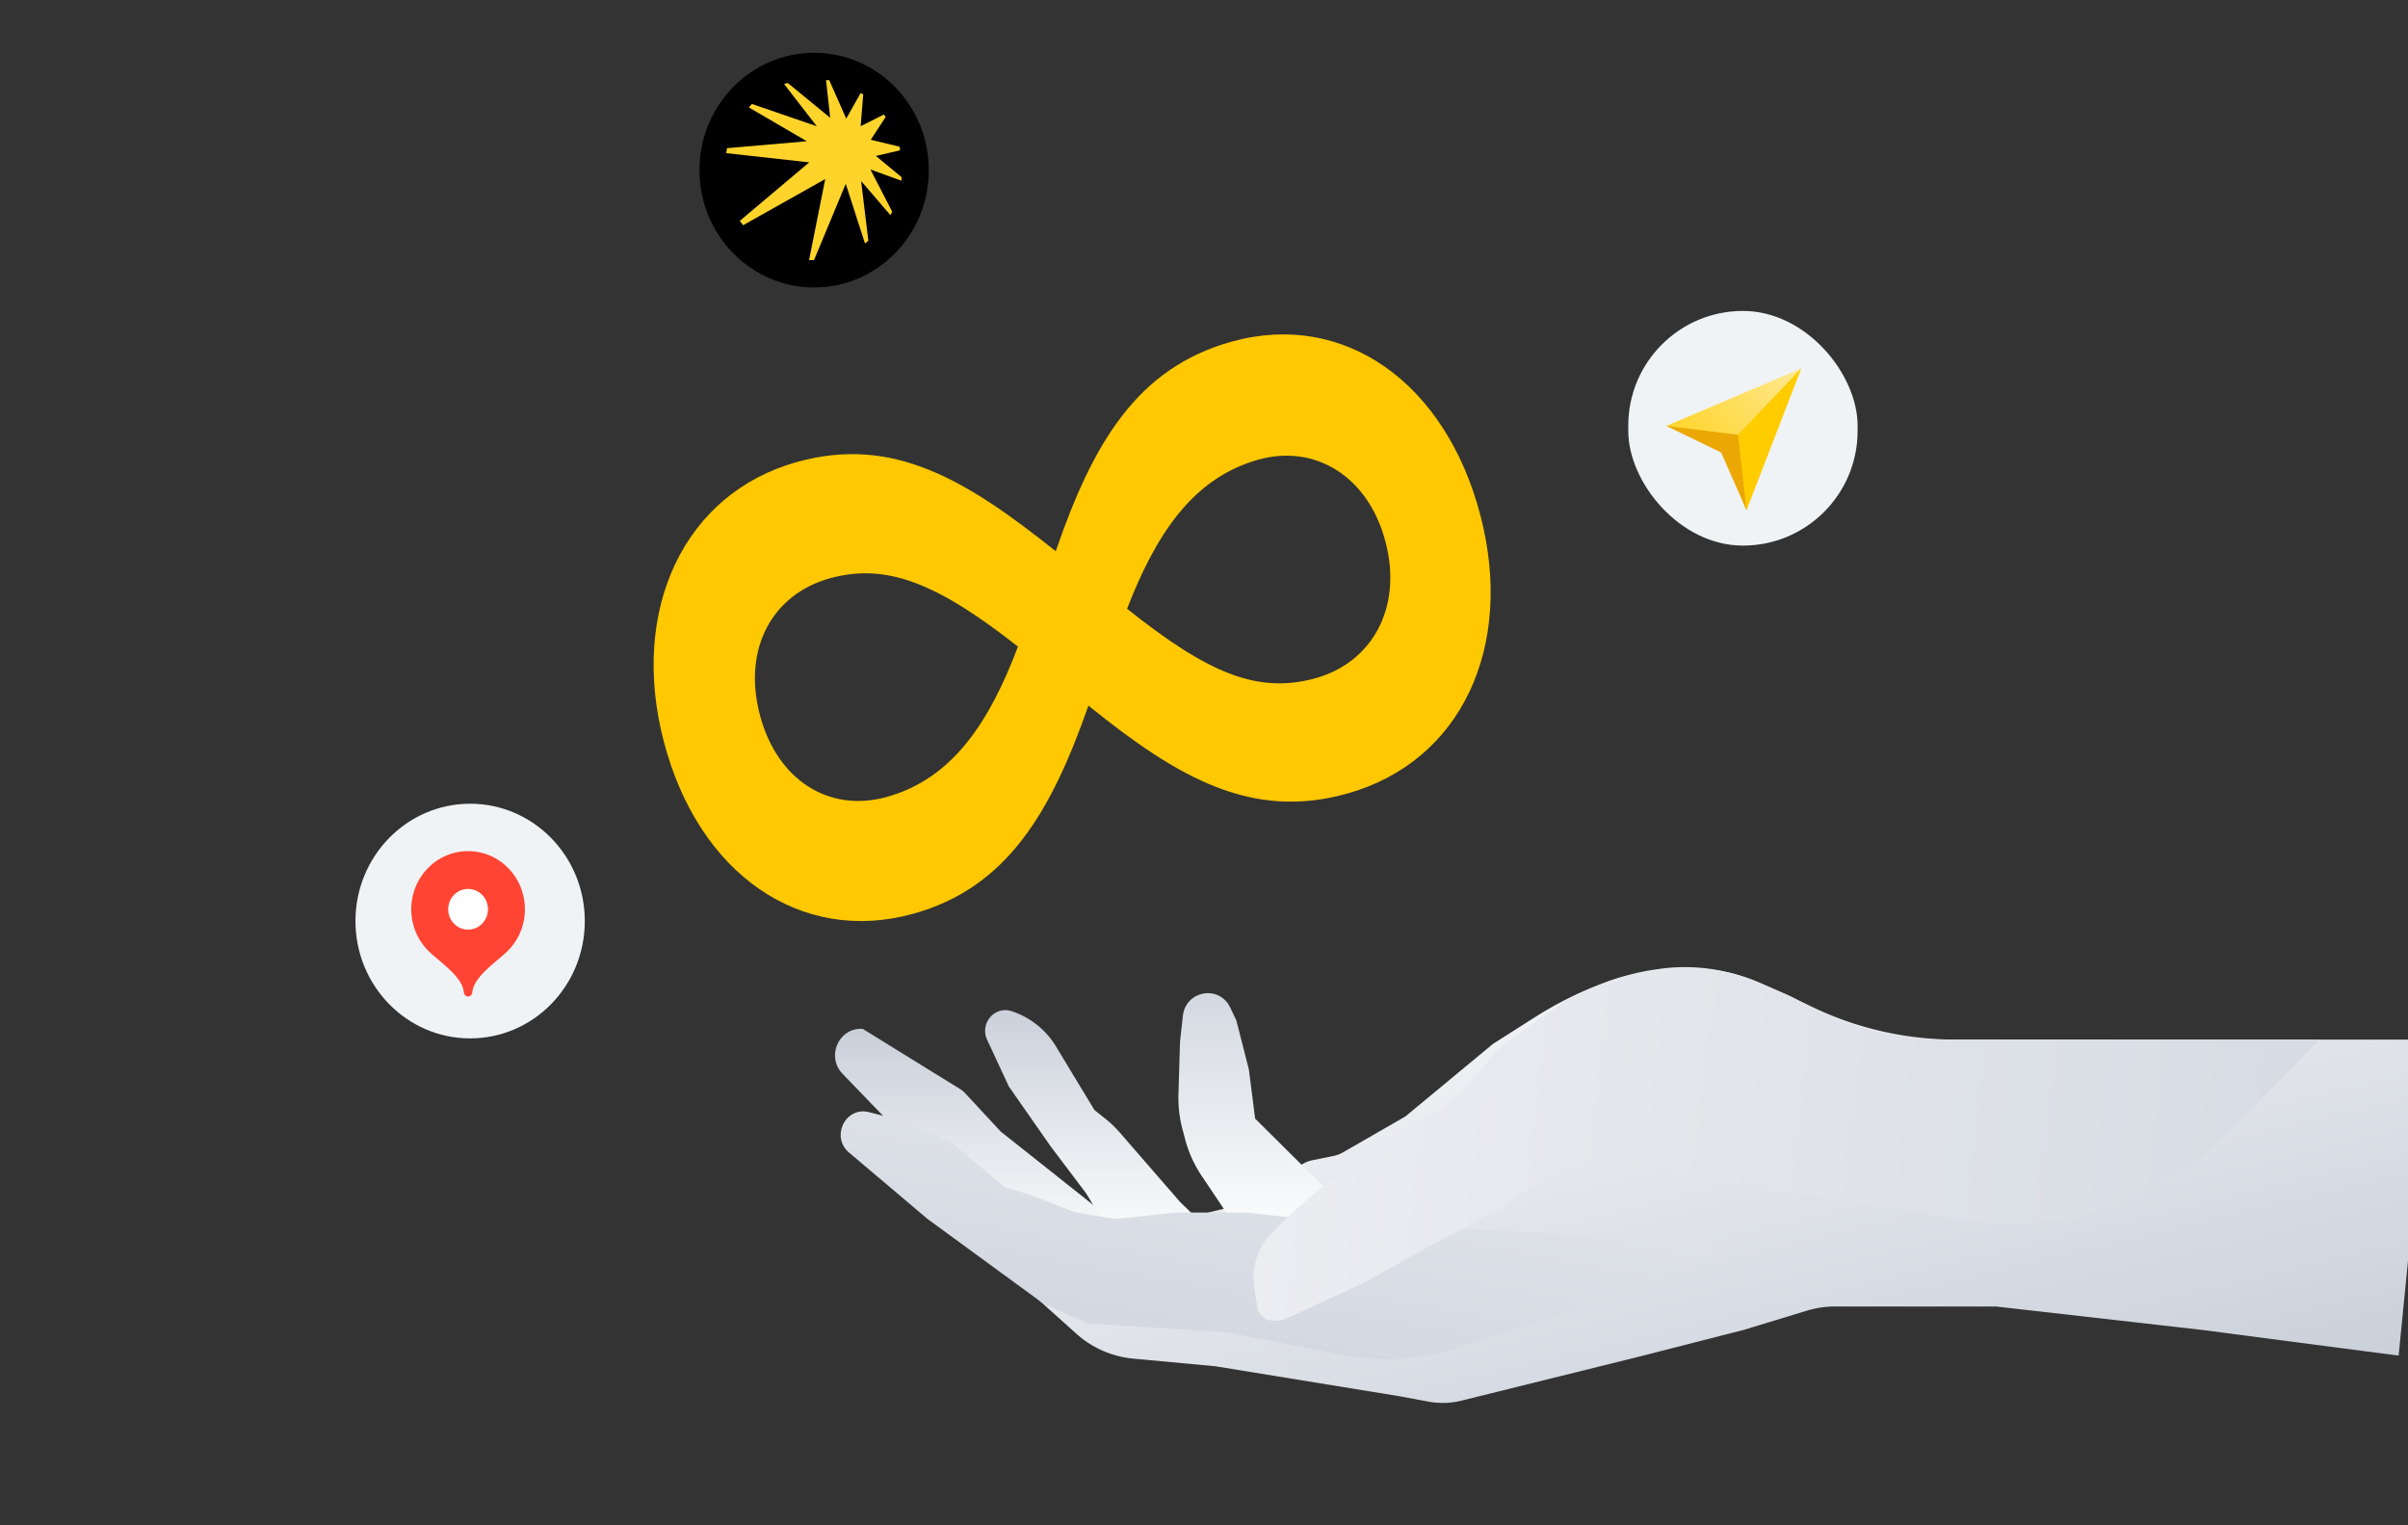 <svg xmlns="http://www.w3.org/2000/svg" width="360" height="228" fill="none"><rect width="100%" height="100%" fill="#333333" stroke="none"/><g clip-path="url(#a)"><path fill="url(#b)" d="m143.506 162.769-14.51-8.969c-3.553-.275-5.537 4.105-3.037 6.701l5.844 6.066 7.799 7.979 18.094 14.681h13.102l-5.927-7.979-15.286-12.128-5.243-5.662a4 4 0 0 0-.836-.689"/><path fill="url(#c)" d="m160.893 199.34-11.621-10.433 34.004-8.299 11.499-6.636a4.8 4.8 0 0 1 1.419-.539l3.179-.65a4.8 4.8 0 0 0 1.414-.537l9.317-5.362 13.103-10.851 6.25-3.975a55 55 0 0 1 11.182-5.451 23 23 0 0 1 4.552-1.105l2.349-.32.26-.048a26.6 26.6 0 0 1 15.446 1.828l3.947 1.73 3.368 1.648a50 50 0 0 0 7.864 3.053 49.4 49.4 0 0 0 13.917 2.002h70.936l-4.68 47.235-29.324-3.829-30.884-3.511h-24.029c-1.443 0-2.879.213-4.262.634l-9.457 2.877-14.974 3.829-27.196 6.737a11.6 11.6 0 0 1-4.91.145l-4.393-.817-27.453-4.469-12.302-1.144a14.8 14.8 0 0 1-8.521-3.742"/><path fill="url(#d)" d="m163.622 165.927-5.742-9.49a12.15 12.15 0 0 0-6.662-5.296c-2.522-.81-4.776 1.843-3.64 4.285l3.254 6.99 6.239 8.936 5.304 7.022 5.615 9.256 14.662-1.915-6.239-6.064-4.992-5.745-4.039-4.65a16 16 0 0 0-2.082-1.995z"/><path fill="url(#e)" d="m187.644 167.204 10.607 10.532-10.607 8.617-2.808-2.872-5.184-7.715a18.1 18.1 0 0 1-2.459-5.423l-.405-1.521a18.3 18.3 0 0 1-.608-5.244l.233-7.864.427-3.854c.421-3.807 5.44-4.693 7.083-1.25l.913 1.912 1.872 7.341z"/><path fill="url(#f)" d="m186.396 181.246 8.423.958 64.264 3.83-20.902 8.936-20.624 6.58a34.2 34.2 0 0 1-17.015.974l-17.266-3.405-20.589-1.276-6.552-2.873-17.469-12.766-11.734-9.924c-2.79-2.36-.509-6.95 2.999-6.034l4.991 1.276 7.175 3.192 8.111 6.702 4.056 1.277 6.551 2.553 5.927.958 9.047-.958z"/><path fill="url(#g)" d="m187.521 192.624.444 2.722c.179 1.097 1.054 1.936 2.136 2.046a4.7 4.7 0 0 0 2.464-.413l11.925-5.519 9.67-5.426 9.671-5.107 7.738-5.245 5.677-2.095 56.011 8.768c14.777 2.313 29.747-2.703 40.324-13.51l13.163-13.45h-55.602c-3.476 0-6.941-.4-10.329-1.193a45.7 45.7 0 0 1-11.113-4.186l-1.882-1.005-5.085-2.201a27.4 27.4 0 0 0-6.267-1.862 27.2 27.2 0 0 0-8.508-.101l-.717.105a32 32 0 0 0-7.288 1.968l-2.802 1.126a21.2 21.2 0 0 0-4.509 2.487l-8.499 6.138-5.927 7.022-3.12 2.234-11.23 6.383-9.983 8.298-3.599 3.522c-2.237 2.19-3.272 5.369-2.763 8.494"/><path fill="#FFC800" d="M221.345 77.122c5.086 19.612-2.922 36.79-20.021 41.525-14.192 3.929-25.157-2.314-38.602-13.173-5.58 15.938-12.181 27.234-26.202 31.116-16.756 4.64-32.128-5.875-37.305-25.841-5.086-19.613 3.047-37.015 19.975-41.702 14.363-3.977 25.249 2.667 38.648 13.35 5.534-16.115 12.135-27.41 26.327-31.34 16.756-4.64 32.003 6.099 37.18 26.065m-33.158-8.431c-9.917 2.746-15.403 11.272-19.689 22.306 12.007 9.553 19.445 12.796 28.165 10.382 8.379-2.32 13.056-10.433 10.49-20.327s-10.587-14.68-18.966-12.361m-74.609 38.081c2.565 9.895 10.416 14.728 18.965 12.361 9.918-2.746 15.404-11.272 19.644-22.483-11.961-9.377-19.57-12.572-28.12-10.205-8.549 2.367-13.055 10.432-10.489 20.327"/><path fill="#000" d="M104.571 25.43c0-9.685 7.676-17.538 17.143-17.538s17.143 7.853 17.143 17.539-7.675 17.538-17.143 17.538-17.143-7.852-17.143-17.538"/><g clip-path="url(#h)"><path fill="#FED42B" d="m134.562 22.47-.071-.543-4.312-1.037 2.227-3.404-.263-.37-3.474 1.751.384-4.761-.384-.196-2.156 3.823-2.538-5.748h-.479l.622 5.625-6.348-5.206-.55.149 4.886 6.314-9.701-3.33-.455.518 8.67 5.058-11.928 1.036-.121.74 12.409 1.382-10.371 8.734.478.666 12.289-6.908-2.42 12.114h.742l4.744-11.398 2.874 8.906.503-.395-1.078-8.93 4.383 5.106.265-.518-3.258-6.316 4.623 1.678.048-.519-3.856-3.182z"/></g><g clip-path="url(#i)"><path fill="#F0F3F5" d="M53.143 137.677c0 9.686 7.675 17.538 17.143 17.538s17.143-7.852 17.143-17.538-7.675-17.539-17.143-17.539-17.143 7.853-17.143 17.539"/><g clip-path="url(#j)"><path fill="#F43" d="M69.98 127.224c-4.692 0-8.495 3.891-8.495 8.691 0 2.399.95 4.572 2.487 6.144 1.537 1.574 5.158 3.851 5.37 6.241.032.358.286.652.638.652.351 0 .605-.294.637-.652.212-2.39 3.834-4.667 5.37-6.241a8.76 8.76 0 0 0 2.488-6.144c0-4.8-3.804-8.691-8.495-8.691"/><path fill="#fff" d="M69.98 138.957c1.642 0 2.973-1.362 2.973-3.042s-1.331-3.041-2.973-3.041-2.974 1.362-2.974 3.041c0 1.68 1.332 3.042 2.974 3.042"/></g></g><rect width="34.286" height="35.077" x="243.429" y="46.477" fill="#F0F3F5" rx="17.143"/><path fill="url(#k)" fill-rule="evenodd" d="m269.294 55.064-20.171 8.603 8.821 3.312 3.149 9.271z" clip-rule="evenodd"/><path fill="#FC0" fill-rule="evenodd" d="M269.294 55.064 257.626 67.31l3.467 8.94z" clip-rule="evenodd"/><path fill="#EBA704" fill-rule="evenodd" d="m257.318 67.641 3.785 8.61-1.261-11.259-10.714-1.325z" clip-rule="evenodd"/></g><defs><linearGradient id="b" x1="144.818" x2="144.818" y1="153.006" y2="189.227" gradientUnits="userSpaceOnUse"><stop stop-color="#C8CED9"/><stop offset="1" stop-color="#fff"/></linearGradient><linearGradient id="c" x1="247.056" x2="219.927" y1="233.598" y2="119.871" gradientUnits="userSpaceOnUse"><stop stop-color="#C8CED9"/><stop offset="1" stop-color="#fff"/></linearGradient><linearGradient id="d" x1="163.658" x2="163.658" y1="149.011" y2="187.63" gradientUnits="userSpaceOnUse"><stop stop-color="#C8CED9"/><stop offset="1" stop-color="#fff"/></linearGradient><linearGradient id="e" x1="187.197" x2="187.197" y1="138.798" y2="186.353" gradientUnits="userSpaceOnUse"><stop stop-color="#C8CED9"/><stop offset="1" stop-color="#fff"/></linearGradient><linearGradient id="f" x1="196.259" x2="221.885" y1="233.565" y2="92.068" gradientUnits="userSpaceOnUse"><stop stop-color="#C8CED9"/><stop offset="1" stop-color="#fff"/></linearGradient><linearGradient id="g" x1="450.285" x2="41.517" y1="197.567" y2="146.741" gradientUnits="userSpaceOnUse"><stop stop-color="#C8CED9"/><stop offset="1" stop-color="#fff"/></linearGradient><linearGradient id="k" x1="259.211" x2="280.373" y1="86.846" y2="66.704" gradientUnits="userSpaceOnUse"><stop stop-color="#FC0"/><stop offset="1" stop-color="#FFE992"/></linearGradient><clipPath id="a"><path fill="#fff" d="M0 0h360v228H0z"/></clipPath><clipPath id="h"><path fill="#fff" d="M108.571 11.985h26.286v26.892h-26.286z"/></clipPath><clipPath id="i"><path fill="#fff" d="M53.143 120.138h34.286v35.077H53.143z"/></clipPath><clipPath id="j"><path fill="#fff" d="M61.102 127.029h17.755v21.923H61.102z"/></clipPath></defs></svg>